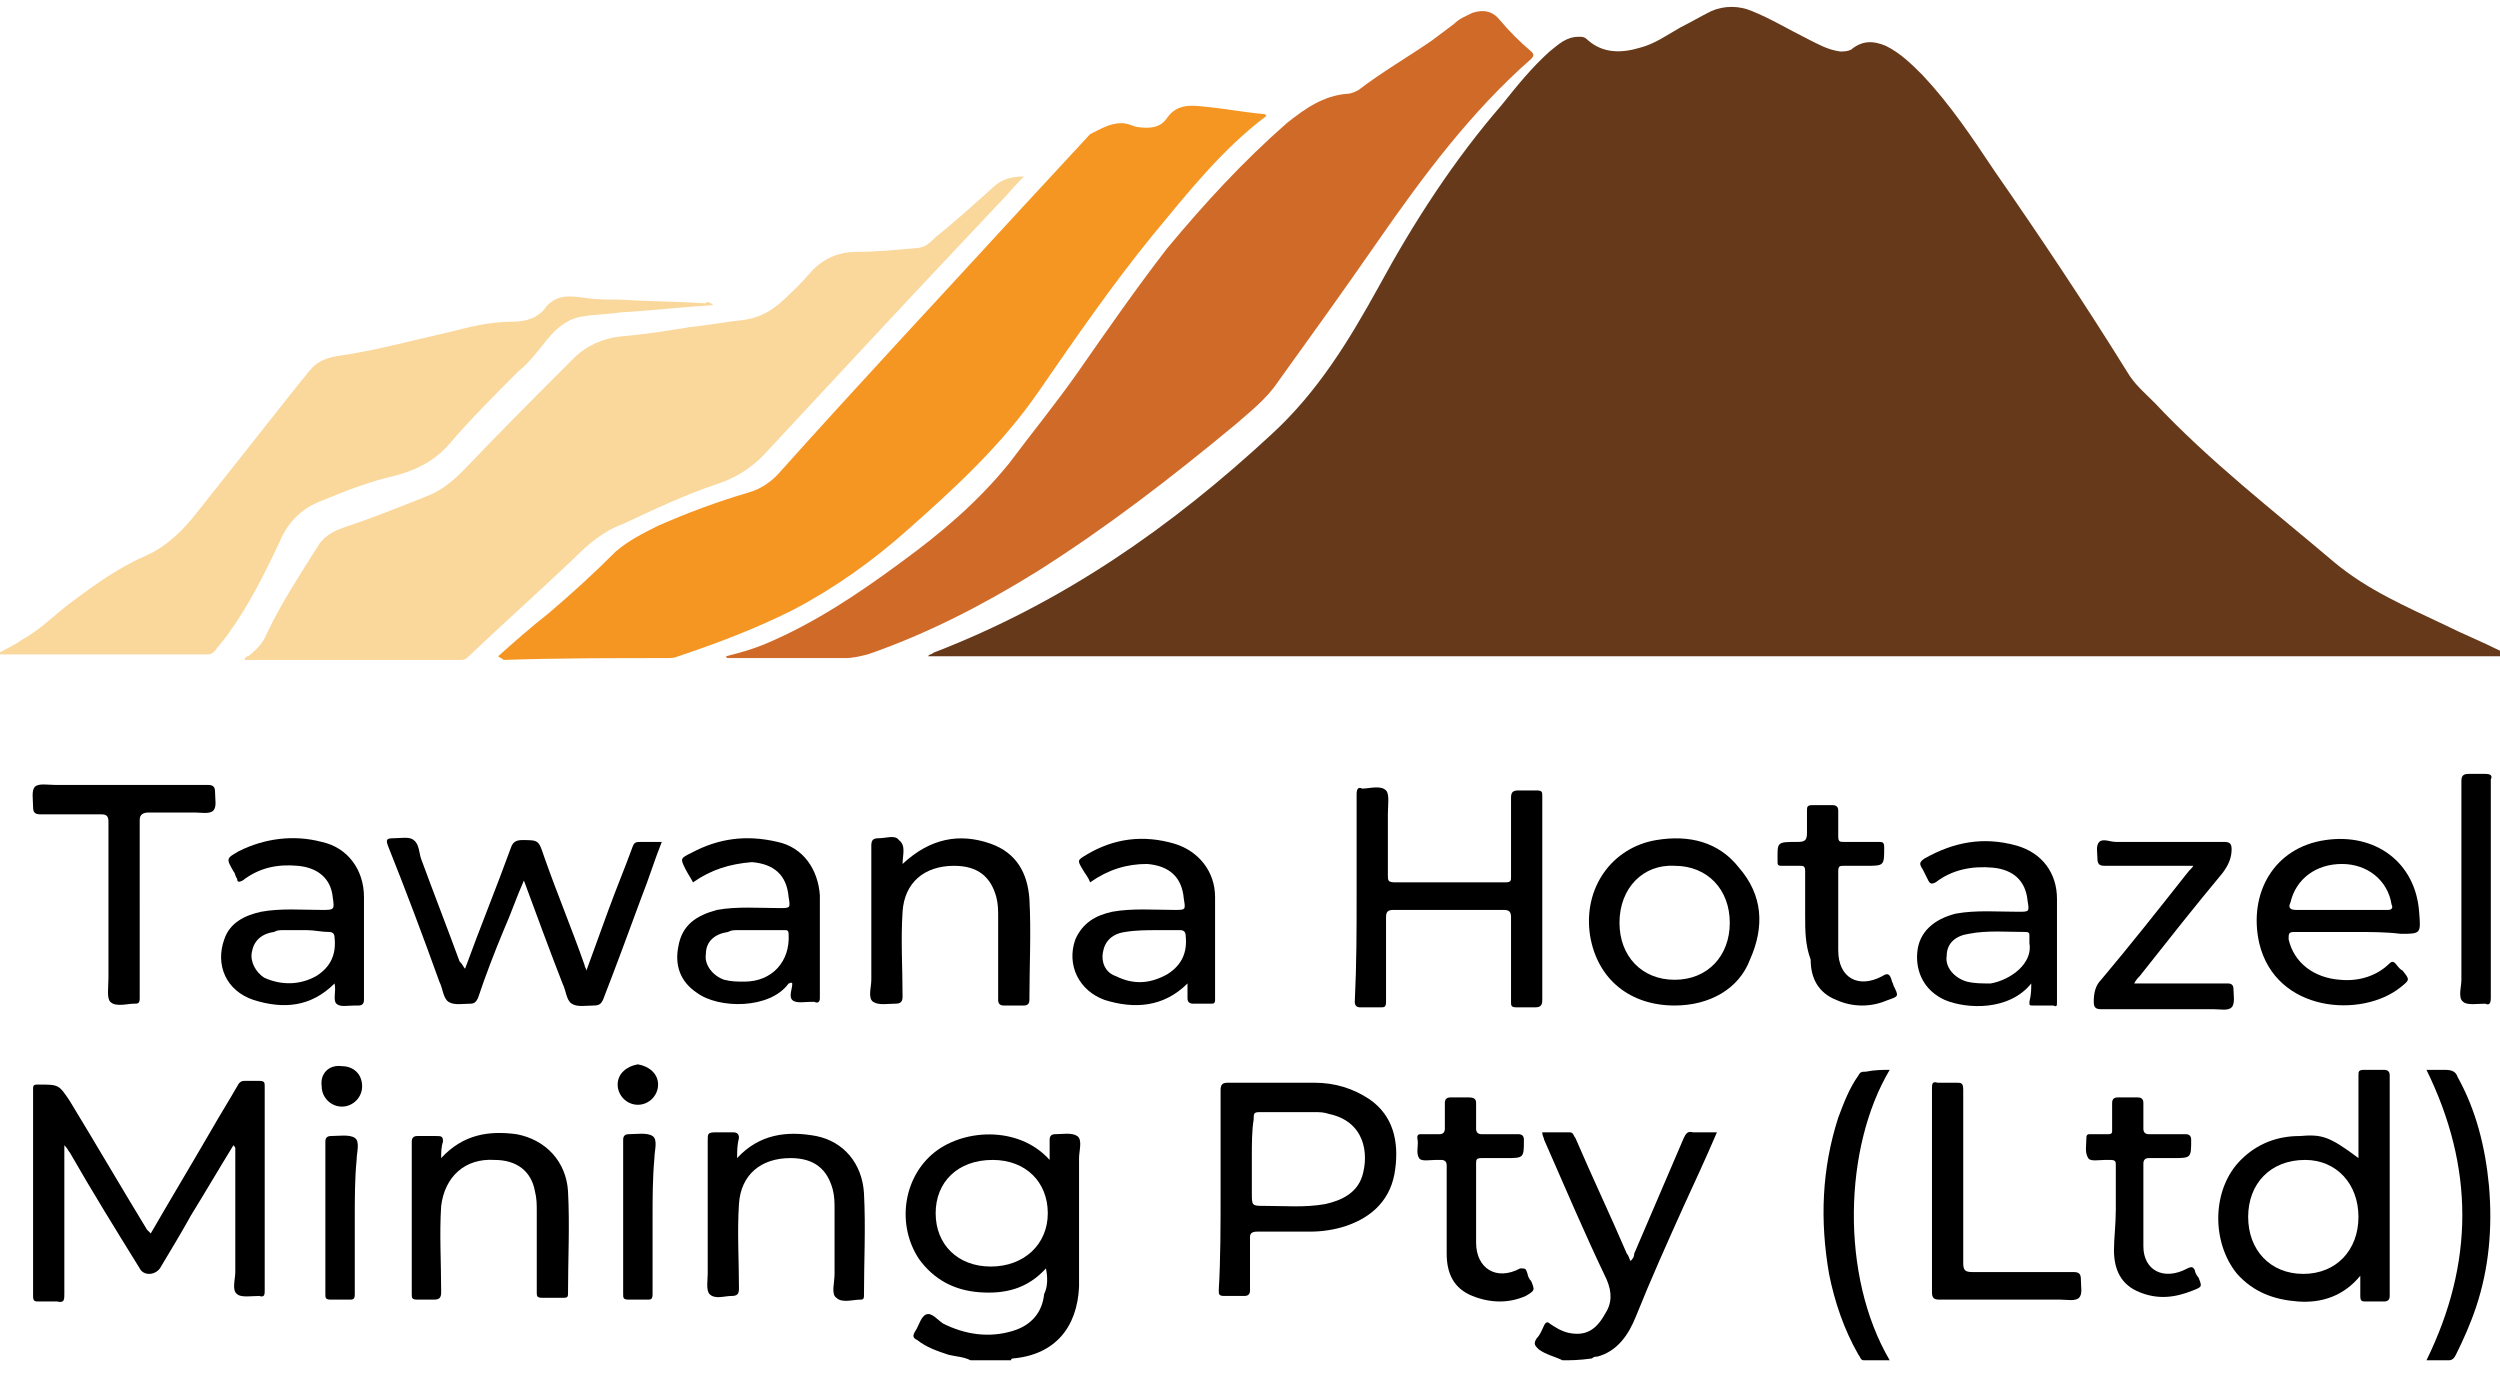 <?xml version="1.0" encoding="UTF-8"?>
<!-- Generator: Adobe Illustrator 28.3.0, SVG Export Plug-In . SVG Version: 6.00 Build 0)  -->
<svg xmlns="http://www.w3.org/2000/svg" xmlns:xlink="http://www.w3.org/1999/xlink" version="1.1" id="Layer_1" x="0px" y="0px" width="136px" height="75px" viewBox="0 0 136 75" style="enable-background:new 0 0 136 75;" xml:space="preserve">
<style type="text/css">
	.st0{fill:#65391A;}
	.st1{fill:#D06A29;}
	.st2{fill:#F59522;}
	.st3{fill:#FAD79B;}
</style>
<path d="M52.8,74c-0.4-0.2-0.8-0.2-1.2-0.3c-0.6-0.2-1.2-0.4-1.7-0.8c-0.2-0.1-0.3-0.2-0.1-0.5c0.2-0.3,0.3-0.8,0.6-0.9  c0.3-0.1,0.6,0.3,0.9,0.5c1.2,0.6,2.5,0.8,3.8,0.4c1-0.3,1.6-1,1.7-2C57,70,57,69.5,56.9,69c-1,1.1-2.2,1.4-3.6,1.3  c-1.4-0.1-2.5-0.7-3.3-1.8c-1.2-1.8-0.9-4.3,0.7-5.7c1.6-1.4,4.7-1.6,6.4,0.3c0-0.4,0-0.7,0-1.1c0-0.2,0.1-0.3,0.3-0.3  c0.4,0,0.9-0.1,1.2,0.1c0.3,0.2,0.1,0.8,0.1,1.2c0,2.3,0,4.7,0,7c-0.1,2.2-1.3,3.7-3.6,3.9c0,0-0.1,0-0.1,0.1  C54.2,74,53.5,74,52.8,74z M50.9,66c0,1.7,1.2,2.9,3,2.9c1.8,0,3.1-1.2,3.1-2.9c0-1.7-1.2-2.9-3-2.9C52.1,63.1,50.9,64.3,50.9,66z"></path>
<path d="M85,74c-0.4-0.2-0.9-0.3-1.3-0.6c-0.2-0.2-0.3-0.3-0.1-0.6c0.2-0.2,0.3-0.5,0.4-0.7c0.1-0.2,0.2-0.2,0.3-0.1  c0.3,0.2,0.6,0.4,1,0.5c0.9,0.2,1.5-0.1,2-1c0.4-0.6,0.4-1.2,0.1-1.9c-1.2-2.5-2.3-5.1-3.4-7.6c0-0.1-0.1-0.2-0.1-0.4  c0.5,0,1,0,1.5,0c0.2,0,0.2,0.2,0.3,0.3c0.9,2.1,1.9,4.2,2.8,6.3c0.1,0.1,0.1,0.2,0.2,0.4c0.1-0.1,0.2-0.2,0.2-0.4  c0.9-2.1,1.8-4.2,2.7-6.3c0.1-0.2,0.2-0.4,0.5-0.3c0.4,0,0.8,0,1.3,0c-0.6,1.4-1.2,2.7-1.8,4c-0.9,2-1.8,4-2.6,6  c-0.4,1-1,1.9-2.1,2.2c-0.1,0-0.2,0-0.3,0.1C85.9,74,85.4,74,85,74z"></path>
<path class="st0" d="M136.3,35.7c-28.6,0-57.2,0-85.8,0c0-0.1,0.2-0.1,0.3-0.2c7-2.7,12.9-6.8,18.4-11.9c2.5-2.3,4.2-5.1,5.8-8  c1.9-3.5,4.1-6.9,6.7-9.9c0.8-1,1.6-2,2.6-2.9c0.5-0.4,0.9-0.8,1.6-0.8c0.2,0,0.3,0,0.5,0.2c0.8,0.7,1.8,0.7,2.8,0.4  c0.8-0.2,1.5-0.7,2.2-1.1c0.6-0.3,1.1-0.6,1.7-0.9c0.7-0.3,1.5-0.3,2.2,0c1,0.4,2,1,3,1.5c0.6,0.3,1.1,0.6,1.8,0.7  c0.2,0,0.4,0,0.6-0.1c0.6-0.5,1.2-0.5,1.9-0.2c0.8,0.4,1.4,1,2,1.6c1.5,1.6,2.7,3.4,3.9,5.2c2.5,3.6,4.9,7.2,7.2,10.9  c0.4,0.7,1,1.2,1.5,1.7c3,3.2,6.5,5.9,9.8,8.7c1.8,1.5,3.9,2.4,6,3.4c1,0.5,2,0.9,3,1.4C136.1,35.6,136.2,35.6,136.3,35.7z"></path>
<path class="st1" d="M39.5,35.7c0.8-0.2,1.5-0.4,2.2-0.7c2.6-1.1,5-2.7,7.3-4.4c2.2-1.6,4.2-3.3,5.9-5.4c1.2-1.6,2.5-3.2,3.7-4.9  c1.6-2.3,3.2-4.6,4.9-6.8c2-2.4,4.1-4.7,6.5-6.8C71,5.9,72,5.2,73.3,5.1c0.2,0,0.4-0.1,0.6-0.2c1.3-1,2.7-1.8,4-2.7  c0.4-0.3,0.8-0.6,1.2-0.9c0.3-0.3,0.6-0.4,1-0.6c0.6-0.2,1.1-0.1,1.5,0.4c0.5,0.6,1.1,1.2,1.7,1.7c0.1,0.1,0.2,0.2,0,0.4  c-3.3,2.9-5.9,6.4-8.4,10c-1.8,2.6-3.6,5.1-5.4,7.6c-0.6,0.9-1.5,1.6-2.3,2.3c-3.5,2.9-7,5.6-10.8,8c-2.9,1.8-6,3.4-9.2,4.5  c-0.4,0.1-0.8,0.2-1.2,0.2c-2.1,0-4.3,0-6.4,0C39.5,35.8,39.5,35.7,39.5,35.7z"></path>
<path class="st2" d="M27.1,35.7c0.9-0.8,1.8-1.6,2.7-2.3c1.3-1.1,2.5-2.2,3.7-3.4c0.7-0.6,1.5-1,2.3-1.4c1.6-0.7,3.2-1.3,4.9-1.8  c0.7-0.2,1.3-0.6,1.8-1.2c4.3-4.8,8.7-9.5,13.1-14.3c1.2-1.3,2.5-2.7,3.7-4C59.9,7,60.4,6.7,61,6.7c0.3,0,0.5,0.1,0.8,0.2  c0.7,0.1,1.3,0.1,1.7-0.5c0.5-0.7,1.2-0.7,2-0.6c1.1,0.1,2.1,0.3,3.2,0.4c0.1,0,0.1,0,0.2,0.1c-2.4,1.8-4.3,4.2-6.2,6.5  c-2.2,2.7-4.2,5.6-6.2,8.5c-2,2.9-4.5,5.2-7.1,7.5c-1.9,1.7-4,3.2-6.3,4.4c-2,1-4.1,1.8-6.2,2.5c-0.2,0.1-0.4,0.1-0.6,0.1  c-3,0-6,0-8.9,0.1C27.3,35.8,27.2,35.8,27.1,35.7C27.2,35.8,27.2,35.8,27.1,35.7z"></path>
<path class="st3" d="M55.7,9.6c-0.5,0.5-0.9,1-1.3,1.4c-1.6,1.7-3.2,3.4-4.8,5.1c-1.4,1.5-2.7,2.9-4.1,4.4c-1.3,1.4-2.7,2.9-4,4.3  c-0.7,0.7-1.5,1.2-2.4,1.5c-1.8,0.6-3.5,1.4-5.2,2.2c-1.1,0.4-1.9,1.1-2.7,1.9c-1.9,1.8-3.8,3.5-5.7,5.3c-0.1,0.1-0.2,0.2-0.4,0.2  c-3.9,0-7.8,0-11.7,0c0,0,0,0-0.1,0c0-0.1,0.1-0.2,0.2-0.2c0.4-0.3,0.8-0.7,1-1.2c0.8-1.7,1.8-3.2,2.8-4.8c0.3-0.5,0.8-0.8,1.4-1  c1.5-0.5,3-1.1,4.5-1.7c0.8-0.3,1.4-0.8,2-1.4c2-2.1,4-4.1,6-6.1c0.7-0.7,1.6-1.1,2.6-1.2c1.2-0.1,2.5-0.3,3.7-0.5  c1-0.1,2-0.3,3-0.4c0.7-0.1,1.3-0.4,1.8-0.8c0.7-0.6,1.3-1.2,1.9-1.9c0.7-0.7,1.5-1,2.4-1c1.1,0,2.1-0.1,3.2-0.2  c0.5,0,0.8-0.3,1.1-0.6c1-0.8,2-1.7,3-2.6C54.4,9.8,54.9,9.6,55.7,9.6z"></path>
<path class="st3" d="M38.8,16.6c-1.7,0.1-3.4,0.3-5.1,0.4c-0.6,0.1-1.3,0.1-1.9,0.2c-1,0.1-1.7,0.8-2.3,1.6c-0.4,0.5-0.8,1-1.3,1.4  c-1.3,1.3-2.6,2.6-3.8,4c-0.8,0.9-1.8,1.4-3,1.7c-1.3,0.3-2.6,0.8-3.8,1.3c-1.1,0.4-1.9,1.1-2.4,2.3c-0.8,1.7-1.7,3.5-2.8,5  c-0.2,0.3-0.5,0.6-0.7,0.9c-0.1,0.1-0.2,0.2-0.4,0.2c-3.8,0-7.6,0-11.5,0c0.5-0.3,1-0.5,1.4-0.8c1.1-0.6,1.9-1.5,2.9-2.2  c1.2-0.9,2.5-1.8,3.9-2.4c1.1-0.5,2-1.4,2.7-2.3c1.9-2.4,3.8-4.8,5.7-7.2c0.2-0.2,0.3-0.4,0.5-0.6c0.5-0.6,1.2-0.7,1.9-0.8  c1.9-0.3,3.7-0.8,5.5-1.2c1.2-0.3,2.3-0.6,3.6-0.6c0.7,0,1.4-0.2,1.8-0.8c0.6-0.7,1.3-0.6,2.1-0.5c0.6,0.1,1.2,0.1,1.9,0.1  c1.6,0.1,3.1,0.1,4.7,0.2C38.4,16.4,38.6,16.4,38.8,16.6z"></path>
<path d="M12.7,62.3c-0.8,1.3-1.5,2.5-2.3,3.8C9.9,67,9.3,68,8.7,69c-0.3,0.4-0.9,0.4-1.1,0c-1.3-2.1-2.6-4.2-3.8-6.3  c-0.1-0.1-0.1-0.2-0.3-0.4c0,0.6,0,1,0,1.5c0,2.2,0,4.4,0,6.6c0,0.3,0,0.5-0.4,0.4c-0.3,0-0.6,0-1,0c-0.2,0-0.3,0-0.3-0.3  c0-3.8,0-7.5,0-11.3c0-0.2,0.1-0.2,0.3-0.2c1.1,0,1.1,0,1.7,0.9c1.4,2.3,2.8,4.7,4.2,7C8,66.9,8.1,67,8.2,67.1  c1.1-1.9,2.3-3.9,3.4-5.8c0.4-0.7,0.9-1.5,1.3-2.2c0.1-0.2,0.2-0.3,0.4-0.3c0.3,0,0.6,0,0.8,0c0.3,0,0.3,0.1,0.3,0.3  c0,3.7,0,7.4,0,11.1c0,0.2,0,0.4-0.3,0.3c-0.4,0-1,0.1-1.2-0.1c-0.3-0.2-0.1-0.8-0.1-1.2c0-2.3,0-4.5,0-6.8  C12.8,62.5,12.8,62.4,12.7,62.3C12.8,62.3,12.8,62.3,12.7,62.3z"></path>
<path d="M73.8,48.7c0-1.8,0-3.7,0-5.5c0-0.3,0.1-0.4,0.3-0.3c0.4,0,1-0.2,1.3,0.1c0.2,0.2,0.1,0.8,0.1,1.3c0,1.1,0,2.2,0,3.3  c0,0.3,0,0.4,0.4,0.4c2,0,4,0,6,0c0.3,0,0.3-0.1,0.3-0.3c0-1.4,0-2.9,0-4.3c0-0.3,0.1-0.4,0.4-0.4c0.3,0,0.7,0,1,0  c0.3,0,0.3,0.1,0.3,0.3c0,1,0,2,0,3.1c0,2.7,0,5.4,0,8c0,0.3-0.1,0.4-0.4,0.4c-0.3,0-0.7,0-1,0c-0.3,0-0.3-0.1-0.3-0.3  c0-1.5,0-3,0-4.6c0-0.3-0.1-0.4-0.4-0.4c-2,0-4,0-6,0c-0.3,0-0.4,0.1-0.4,0.4c0,1.5,0,3,0,4.6c0,0.3-0.1,0.3-0.3,0.3  c-0.4,0-0.7,0-1.1,0c-0.2,0-0.3-0.1-0.3-0.3C73.8,52.4,73.8,50.6,73.8,48.7z"></path>
<path d="M25.3,52.7c0.8-2.2,1.7-4.4,2.5-6.6c0.1-0.3,0.3-0.4,0.6-0.4c0.9,0,0.9,0,1.2,0.9c0.7,2,1.5,3.9,2.2,5.9  c0,0.1,0.1,0.2,0.1,0.3c0.4-1.1,0.8-2.2,1.2-3.3c0.4-1.1,0.9-2.3,1.3-3.4c0.1-0.3,0.2-0.3,0.5-0.3c0.4,0,0.7,0,1.1,0  c-0.4,1-0.7,2-1.1,3c-0.7,1.9-1.4,3.8-2.1,5.6c-0.1,0.2-0.2,0.3-0.5,0.3c-0.4,0-0.9,0.1-1.2-0.1c-0.3-0.2-0.3-0.7-0.5-1.1  c-0.7-1.8-1.4-3.7-2.1-5.6c-0.4,0.9-0.7,1.8-1.1,2.7c-0.5,1.2-1,2.5-1.4,3.7c-0.1,0.2-0.2,0.3-0.4,0.3c-0.4,0-0.9,0.1-1.2-0.1  c-0.3-0.2-0.3-0.7-0.5-1.1c-0.9-2.5-1.8-4.9-2.8-7.4c-0.1-0.3-0.1-0.4,0.3-0.4c0.4,0,0.9-0.1,1.1,0.1c0.3,0.2,0.3,0.7,0.4,1  c0.7,1.9,1.4,3.7,2.1,5.6C25.2,52.5,25.2,52.6,25.3,52.7z"></path>
<path d="M128.3,63c0-1.2,0-2.3,0-3.4c0-0.4,0-0.7,0-1.1c0-0.2,0-0.3,0.3-0.3c0.4,0,0.7,0,1.1,0c0.2,0,0.3,0.1,0.3,0.3c0,4,0,8,0,12  c0,0.2-0.1,0.3-0.3,0.3c-0.3,0-0.7,0-1,0c-0.2,0-0.3,0-0.3-0.3c0-0.3,0-0.6,0-1.1c-0.9,1.1-2.1,1.5-3.4,1.4  c-1.3-0.1-2.4-0.5-3.3-1.5c-1.4-1.7-1.4-4.6,0.2-6.2c0.9-0.9,2-1.3,3.2-1.3C126.3,61.7,126.7,61.8,128.3,63z M122.3,66.2  c0,1.8,1.2,3.1,3,3.1c1.8,0,3-1.3,3-3.1c0-1.8-1.2-3.1-2.9-3.1C123.5,63.1,122.3,64.4,122.3,66.2z"></path>
<path d="M66.4,64.8c0-1.8,0-3.7,0-5.5c0-0.3,0.1-0.4,0.4-0.4c1.6,0,3.1,0,4.7,0c1.1,0,2.1,0.3,3,0.9c1.3,0.9,1.6,2.3,1.4,3.8  c-0.2,1.6-1.2,2.6-2.7,3.1c-0.6,0.2-1.3,0.3-1.9,0.3c-1,0-1.9,0-2.9,0c-0.3,0-0.4,0.1-0.4,0.3c0,1,0,2,0,2.9c0,0.2-0.1,0.3-0.3,0.3  c-0.4,0-0.7,0-1.1,0c-0.3,0-0.3-0.1-0.3-0.3C66.4,68.5,66.4,66.7,66.4,64.8z M68.1,63c0,0.6,0,1.3,0,1.9c0,0.7,0,0.7,0.7,0.7  c1.1,0,2.2,0.1,3.3-0.1c0.9-0.2,1.7-0.6,2-1.5c0.4-1.3,0.1-3-1.8-3.4c-0.3-0.1-0.5-0.1-0.8-0.1c-1,0-2,0-3,0c-0.3,0-0.3,0.1-0.3,0.4  C68.1,61.5,68.1,62.2,68.1,63z"></path>
<path d="M128.1,50.7c-1.1,0-2.2,0-3.3,0c-0.3,0-0.3,0.1-0.3,0.4c0.3,1.3,1.4,2.1,2.8,2.2c1,0.1,2-0.2,2.7-0.9c0.1-0.1,0.2-0.1,0.3,0  c0.1,0.1,0.2,0.3,0.4,0.4c0.4,0.5,0.4,0.5-0.1,0.9c-2.1,1.7-6.8,1.4-7.7-2.4c-0.6-2.7,0.8-5.2,3.6-5.6c2.7-0.4,4.9,1.2,5.1,3.9  c0.1,1.2,0.1,1.2-1,1.2C129.8,50.7,129,50.7,128.1,50.7z M127.4,49.5c0.8,0,1.7,0,2.5,0c0.2,0,0.3-0.1,0.2-0.3  c-0.2-1.3-1.3-2.2-2.7-2.2c-1.4,0-2.5,0.8-2.8,2.1c-0.1,0.2-0.1,0.4,0.3,0.4C125.7,49.5,126.5,49.5,127.4,49.5z"></path>
<path d="M18.2,53.5c-1.3,1.3-2.8,1.4-4.4,0.9c-1.5-0.5-2.1-1.9-1.6-3.3c0.3-0.9,1.1-1.3,2-1.5c1.1-0.2,2.2-0.1,3.3-0.1  c0.7,0,0.7,0,0.6-0.7c-0.1-1-0.8-1.6-1.9-1.7c-1.1-0.1-2.1,0.1-3,0.8C13,48,12.9,48,12.9,47.8c-0.1-0.1-0.1-0.3-0.2-0.4  c-0.4-0.7-0.4-0.7,0.3-1.1c1.4-0.7,3-0.9,4.5-0.5c1.4,0.3,2.3,1.5,2.3,3c0,1.9,0,3.7,0,5.6c0,0.2-0.1,0.3-0.3,0.3  c-0.1,0-0.1,0-0.2,0c-0.4,0-0.8,0.1-1-0.1C18.1,54.4,18.3,53.9,18.2,53.5z M16.7,50.6C16.7,50.6,16.7,50.6,16.7,50.6  c-0.4,0-0.8,0-1.3,0c-0.2,0-0.3,0-0.5,0.1c-0.7,0.1-1.1,0.5-1.2,1.1c-0.1,0.5,0.2,1.1,0.7,1.4c0.9,0.4,1.9,0.4,2.8-0.1  c0.8-0.5,1.1-1.2,1-2.1c0-0.2-0.1-0.3-0.3-0.3C17.5,50.7,17.1,50.6,16.7,50.6z"></path>
<path d="M37.7,48c-0.1-0.2-0.3-0.5-0.4-0.7c-0.3-0.6-0.3-0.6,0.3-0.9c1.5-0.8,3-1,4.7-0.6c1.4,0.3,2.2,1.5,2.3,2.9  c0,1.9,0,3.8,0,5.6c0,0.2-0.1,0.3-0.3,0.2c-0.1,0-0.2,0-0.2,0c-0.3,0-0.8,0.1-1-0.1c-0.2-0.2,0-0.6,0-0.9c-0.1-0.1-0.1,0-0.2,0  c-1,1.4-3.8,1.4-5,0.5c-0.9-0.6-1.2-1.5-1-2.5c0.2-1.2,1-1.7,2.1-2c1.1-0.2,2.3-0.1,3.4-0.1c0.6,0,0.6,0,0.5-0.6  c-0.1-1.2-0.8-1.8-2-1.9C39.7,47,38.7,47.3,37.7,48z M41.4,50.6C41.4,50.6,41.4,50.6,41.4,50.6c-0.4,0-0.8,0-1.3,0  c-0.2,0-0.3,0-0.5,0.1c-0.7,0.1-1.2,0.5-1.2,1.2c-0.1,0.6,0.4,1.2,1,1.4c0.4,0.1,0.7,0.1,1.1,0.1c1.5,0,2.5-1.1,2.4-2.6  c0-0.2-0.1-0.2-0.2-0.2C42.3,50.6,41.9,50.6,41.4,50.6z"></path>
<path d="M59.3,48c-0.1-0.3-0.3-0.5-0.4-0.7c-0.3-0.5-0.3-0.5,0.2-0.8c1.5-0.9,3.1-1.1,4.8-0.6c1.3,0.4,2.2,1.5,2.2,2.9  c0,1.9,0,3.8,0,5.6c0,0.2-0.1,0.2-0.2,0.2c-0.3,0-0.7,0-1,0c-0.2,0-0.3-0.1-0.3-0.3c0-0.3,0-0.5,0-0.8c-1.3,1.3-2.9,1.4-4.5,0.9  c-1.4-0.5-2.1-1.9-1.6-3.3c0.4-0.9,1.1-1.3,2-1.5c1.1-0.2,2.3-0.1,3.4-0.1c0.6,0,0.6,0,0.5-0.6c-0.1-1.2-0.8-1.8-2-1.9  C61.3,47,60.3,47.3,59.3,48z M63,50.6c-0.6,0-1.2,0-1.8,0.1c-0.7,0.1-1.1,0.5-1.2,1.1c-0.1,0.5,0.1,1.1,0.7,1.3  c1,0.5,1.9,0.4,2.8-0.1c0.8-0.5,1.1-1.2,1-2.1c0-0.2-0.1-0.3-0.3-0.3C63.8,50.6,63.4,50.6,63,50.6z"></path>
<path d="M110.5,53.5c-1.2,1.5-3.5,1.4-4.7,0.9c-1.1-0.5-1.6-1.5-1.5-2.6c0.1-1.1,0.9-1.8,2.1-2.1c1.1-0.2,2.3-0.1,3.4-0.1  c0.6,0,0.6,0,0.5-0.6c-0.1-1.1-0.8-1.7-1.9-1.8c-1.1-0.1-2.2,0.1-3.1,0.8c-0.2,0.1-0.3,0.1-0.4-0.1c-0.1-0.2-0.2-0.4-0.3-0.6  c-0.2-0.3-0.2-0.4,0.1-0.6c1.6-0.9,3.2-1.2,5-0.7c1.4,0.4,2.2,1.5,2.2,2.9c0,1.9,0,3.7,0,5.6c0,0.2,0,0.3-0.2,0.2  c-0.4,0-0.7,0-1.1,0c-0.2,0-0.2,0-0.2-0.2C110.5,54.1,110.5,53.8,110.5,53.5z M110.4,51.3c0-0.1,0-0.3,0-0.4c0-0.1,0-0.2-0.2-0.2  c-1,0-2.1-0.1-3.1,0.1c-0.7,0.1-1.2,0.5-1.2,1.2c-0.1,0.6,0.4,1.2,1.1,1.4c0.4,0.1,0.8,0.1,1.3,0.1  C109.4,53.3,110.6,52.4,110.4,51.3z"></path>
<path d="M91.1,54.7c-2.4,0-4.2-1.4-4.6-3.8c-0.4-2.6,1.2-4.8,3.6-5.2c1.8-0.3,3.4,0.1,4.5,1.5c1.3,1.5,1.4,3.2,0.6,5  C94.6,53.8,93,54.7,91.1,54.7z M88.1,50.2c0,1.8,1.2,3.1,3,3.1c1.8,0,3-1.3,3-3.1c0-1.8-1.2-3.1-3-3.1C89.4,47,88.1,48.3,88.1,50.2z  "></path>
<path d="M49.1,47c1.5-1.4,3.1-1.7,4.8-1.1c1.4,0.5,2,1.6,2.1,3c0.1,1.8,0,3.7,0,5.5c0,0.2-0.1,0.3-0.3,0.3c-0.4,0-0.7,0-1.1,0  c-0.2,0-0.3-0.1-0.3-0.3c0-1.5,0-3,0-4.5c0-0.4,0-0.7-0.1-1.1c-0.3-1.1-1-1.7-2.3-1.7c-1.6,0-2.7,0.9-2.8,2.5c-0.1,1.5,0,3.1,0,4.6  c0,0.3-0.1,0.4-0.4,0.4c-0.4,0-0.9,0.1-1.2-0.1c-0.3-0.2-0.1-0.8-0.1-1.2c0-2.4,0-4.9,0-7.3c0-0.3,0.1-0.4,0.4-0.4  c0.4,0,0.9-0.2,1.1,0.1C49.3,46,49.1,46.5,49.1,47z"></path>
<path d="M40.1,63c1.2-1.3,2.7-1.5,4.3-1.2c1.5,0.3,2.5,1.5,2.6,3.1c0.1,1.9,0,3.7,0,5.6c0,0.2-0.1,0.2-0.2,0.2c0,0,0,0,0,0  c-0.4,0-1,0.2-1.3-0.1c-0.3-0.2-0.1-0.8-0.1-1.3c0-1.2,0-2.3,0-3.5c0-0.4,0-0.7-0.1-1.1c-0.3-1.1-1-1.7-2.3-1.7  c-1.6,0-2.7,0.9-2.8,2.5c-0.1,1.5,0,3.1,0,4.6c0,0.3-0.1,0.4-0.4,0.4c-0.4,0-0.9,0.2-1.2-0.1c-0.2-0.2-0.1-0.8-0.1-1.1  c0-2.4,0-4.9,0-7.3c0-0.3,0-0.4,0.4-0.4c0.3,0,0.6,0,1,0c0.2,0,0.3,0.1,0.3,0.3C40.1,62.3,40.1,62.6,40.1,63z"></path>
<path d="M24,63c1.2-1.3,2.6-1.5,4.1-1.3c1.6,0.3,2.7,1.5,2.8,3.1c0.1,1.9,0,3.7,0,5.6c0,0.2-0.1,0.2-0.3,0.2c-0.4,0-0.7,0-1.1,0  c-0.3,0-0.3-0.1-0.3-0.3c0-1.5,0-2.9,0-4.4c0-0.4,0-0.7-0.1-1.1c-0.2-1.1-1-1.7-2.2-1.7c-1.6-0.1-2.7,0.9-2.9,2.5  c-0.1,1.5,0,3.1,0,4.7c0,0.3-0.1,0.4-0.4,0.4c-0.3,0-0.6,0-0.9,0c-0.3,0-0.3-0.1-0.3-0.3c0-2.5,0-5,0-7.5c0-0.3,0-0.5,0-0.8  c0-0.2,0.1-0.3,0.3-0.3c0.3,0,0.6,0,1,0c0.3,0,0.4,0,0.4,0.3C24,62.4,24,62.7,24,63z"></path>
<path d="M7.6,49.5c0,1.6,0,3.2,0,4.8c0,0.3-0.1,0.3-0.3,0.3c-0.4,0-1,0.2-1.3-0.1c-0.2-0.2-0.1-0.8-0.1-1.3c0-2.8,0-5.7,0-8.5  c0-0.3-0.1-0.4-0.4-0.4c-1.1,0-2.2,0-3.3,0c-0.3,0-0.4-0.1-0.4-0.4c0-0.4-0.1-0.9,0.1-1.1c0.2-0.2,0.7-0.1,1.1-0.1  c2.8,0,5.5,0,8.3,0c0.3,0,0.4,0.1,0.4,0.4c0,0.4,0.1,0.8-0.1,1c-0.2,0.2-0.7,0.1-1,0.1c-0.8,0-1.7,0-2.5,0c-0.3,0-0.5,0.1-0.5,0.4  C7.6,46.3,7.6,47.9,7.6,49.5z"></path>
<path d="M119.3,47.1c-1.6,0-3.2,0-4.8,0c-0.3,0-0.4-0.1-0.4-0.4c0-0.3-0.1-0.7,0.1-0.9c0.2-0.2,0.6,0,0.9,0c2,0,3.9,0,5.9,0  c0.3,0,0.4,0.1,0.4,0.4c0,0.5-0.2,0.9-0.5,1.3c-1.5,1.8-3,3.7-4.5,5.6c-0.1,0.1-0.2,0.2-0.3,0.4c0.7,0,1.4,0,2.1,0c1,0,2,0,3,0  c0.2,0,0.3,0.1,0.3,0.3c0,0.3,0.1,0.8-0.1,1c-0.2,0.2-0.6,0.1-1,0.1c-2,0-4.1,0-6.1,0c-0.3,0-0.4-0.1-0.4-0.4c0-0.5,0.1-0.9,0.4-1.2  c1.6-1.9,3.1-3.8,4.6-5.7C119.2,47.2,119.3,47.2,119.3,47.1z"></path>
<path d="M105.1,64.8c0-1.9,0-3.7,0-5.6c0-0.2,0-0.4,0.3-0.3c0.3,0,0.6,0,1,0c0.3,0,0.4,0,0.4,0.4c0,3.1,0,6.3,0,9.4  c0,0.4,0.1,0.5,0.5,0.5c1.8,0,3.7,0,5.5,0c0.3,0,0.4,0.1,0.4,0.4c0,0.4,0.1,0.8-0.1,1c-0.2,0.2-0.7,0.1-1,0.1c-2.2,0-4.4,0-6.6,0  c-0.3,0-0.4-0.1-0.4-0.4C105.1,68.5,105.1,66.6,105.1,64.8z"></path>
<path d="M115.1,65.8c0-0.8,0-1.6,0-2.4c0-0.2,0-0.3-0.3-0.3c-0.1,0-0.2,0-0.3,0c-0.3,0-0.8,0.1-0.9-0.1c-0.2-0.3-0.1-0.7-0.1-1.1  c0-0.2,0.1-0.2,0.2-0.2c0.3,0,0.7,0,1,0c0.2,0,0.2-0.1,0.2-0.2c0-0.5,0-1,0-1.5c0-0.2,0.1-0.3,0.3-0.3c0.4,0,0.7,0,1.1,0  c0.2,0,0.3,0.1,0.3,0.3c0,0.5,0,0.9,0,1.4c0,0.2,0.1,0.3,0.3,0.3c0.7,0,1.3,0,2,0c0.2,0,0.3,0.1,0.3,0.3c0,1,0,1-1,1  c-0.4,0-0.9,0-1.3,0c-0.2,0-0.3,0.1-0.3,0.3c0,1.5,0,3,0,4.5c0,1.3,1.1,1.9,2.4,1.2c0.2-0.1,0.3-0.1,0.4,0.1c0,0.1,0.1,0.3,0.2,0.4  c0.2,0.5,0.2,0.5-0.3,0.7c-1,0.4-1.9,0.5-2.9,0.1c-1-0.4-1.4-1.2-1.4-2.3C115,67.4,115.1,66.6,115.1,65.8  C115.1,65.8,115.1,65.8,115.1,65.8z"></path>
<path d="M98.2,49.8c0-0.8,0-1.6,0-2.4c0-0.3-0.1-0.3-0.3-0.3c-0.3,0-0.6,0-1,0c-0.2,0-0.2-0.1-0.2-0.2c0-1.1-0.1-1.1,1.1-1.1  c0.4,0,0.5-0.1,0.5-0.5c0-0.4,0-0.8,0-1.2c0-0.2,0-0.3,0.3-0.3c0.4,0,0.7,0,1.1,0c0.2,0,0.3,0.1,0.3,0.3c0,0.5,0,0.9,0,1.4  c0,0.3,0.1,0.3,0.3,0.3c0.6,0,1.3,0,1.9,0c0.2,0,0.3,0,0.3,0.3c0,1,0,1-1,1c-0.4,0-0.8,0-1.2,0c-0.2,0-0.3,0-0.3,0.3  c0,1.4,0,2.9,0,4.3c0,1.5,1.1,2.1,2.4,1.4c0.3-0.2,0.4-0.1,0.5,0.2c0,0.1,0.1,0.2,0.1,0.3c0.3,0.6,0.3,0.6-0.3,0.8  c-0.9,0.4-1.9,0.4-2.8,0c-1-0.4-1.4-1.2-1.4-2.2C98.2,51.4,98.2,50.6,98.2,49.8C98.2,49.8,98.2,49.8,98.2,49.8z"></path>
<path d="M78.7,65.9c0-0.8,0-1.6,0-2.5c0-0.2-0.1-0.3-0.3-0.3c-0.1,0-0.2,0-0.3,0c-0.3,0-0.8,0.1-0.9-0.1c-0.2-0.3,0-0.7-0.1-1.1  c0-0.2,0.1-0.2,0.2-0.2c0.3,0,0.7,0,1,0c0.2,0,0.3-0.1,0.3-0.3c0-0.5,0-1,0-1.4c0-0.2,0.1-0.3,0.3-0.3c0.3,0,0.7,0,1,0  c0.3,0,0.4,0.1,0.4,0.3c0,0.4,0,0.9,0,1.4c0,0.2,0.1,0.3,0.3,0.3c0.7,0,1.3,0,2,0c0.2,0,0.3,0.1,0.3,0.3c0,1,0,1-1,1  c-0.4,0-0.8,0-1.3,0c-0.3,0-0.3,0.1-0.3,0.3c0,1.4,0,2.9,0,4.3c0,1.4,1.1,2.1,2.4,1.4C83,69,83,69,83.1,69.3c0,0.1,0.1,0.3,0.2,0.4  c0.2,0.5,0.2,0.5-0.3,0.8c-0.9,0.4-1.9,0.4-2.9,0c-1-0.4-1.4-1.2-1.4-2.3C78.7,67.5,78.7,66.7,78.7,65.9  C78.7,65.9,78.7,65.9,78.7,65.9z"></path>
<path d="M132,58.2c0.3,0,0.7,0,1,0c0.4,0,0.6,0.1,0.7,0.4c1,1.8,1.5,3.8,1.7,5.9c0.2,2.3,0,4.5-0.7,6.6c-0.3,0.9-0.7,1.8-1.1,2.6  c-0.1,0.2-0.2,0.3-0.4,0.3c-0.4,0-0.8,0-1.2,0C134.6,68.7,134.6,63.5,132,58.2z"></path>
<path d="M102.8,58.2c-2.5,4.2-2.7,11.2,0,15.8c-0.5,0-1,0-1.4,0c-0.2,0-0.2-0.2-0.3-0.3c-0.8-1.4-1.3-2.9-1.6-4.4  c-0.5-2.9-0.4-5.7,0.5-8.5c0.3-0.8,0.6-1.6,1.1-2.3c0.1-0.2,0.2-0.2,0.4-0.2C102,58.2,102.4,58.2,102.8,58.2z"></path>
<path d="M135.5,48.4c0,2,0,3.9,0,5.9c0,0.3-0.1,0.4-0.3,0.3c-0.4,0-1,0.1-1.2-0.1c-0.3-0.2-0.1-0.8-0.1-1.2c0-3.6,0-7.2,0-10.8  c0-0.3,0.1-0.4,0.4-0.4c0.3,0,0.6,0,0.9,0c0.3,0,0.4,0.1,0.3,0.3C135.5,44.4,135.5,46.4,135.5,48.4z"></path>
<path d="M19.3,66.3c0,1.4,0,2.7,0,4.1c0,0.3-0.1,0.3-0.3,0.3c-0.3,0-0.6,0-1,0c-0.3,0-0.3-0.1-0.3-0.3c0-2.2,0-4.5,0-6.7  c0-0.5,0-1.1,0-1.6c0-0.2,0.1-0.3,0.3-0.3c0.4,0,1-0.1,1.3,0.1c0.3,0.2,0.1,0.8,0.1,1.2C19.3,64.1,19.3,65.2,19.3,66.3z"></path>
<path d="M35.5,66.3c0,1.4,0,2.7,0,4.1c0,0.3-0.1,0.3-0.3,0.3c-0.3,0-0.6,0-1,0c-0.3,0-0.3-0.1-0.3-0.3c0-2.3,0-4.5,0-6.8  c0-0.5,0-1,0-1.6c0-0.2,0.1-0.3,0.3-0.3c0.4,0,1-0.1,1.3,0.1c0.3,0.2,0.1,0.8,0.1,1.2C35.5,64.1,35.5,65.2,35.5,66.3z"></path>
<path d="M35.8,59c0,0.6-0.5,1.1-1.1,1.1c-0.6,0-1.1-0.5-1.1-1.1c0-0.6,0.5-1,1.1-1.1C35.3,58,35.8,58.4,35.8,59z"></path>
<path d="M18.6,58c0.6,0,1.1,0.4,1.1,1.1c0,0.6-0.5,1.1-1.1,1.1c-0.6,0-1.1-0.5-1.1-1.1C17.4,58.4,17.9,57.9,18.6,58z"></path>
</svg>
